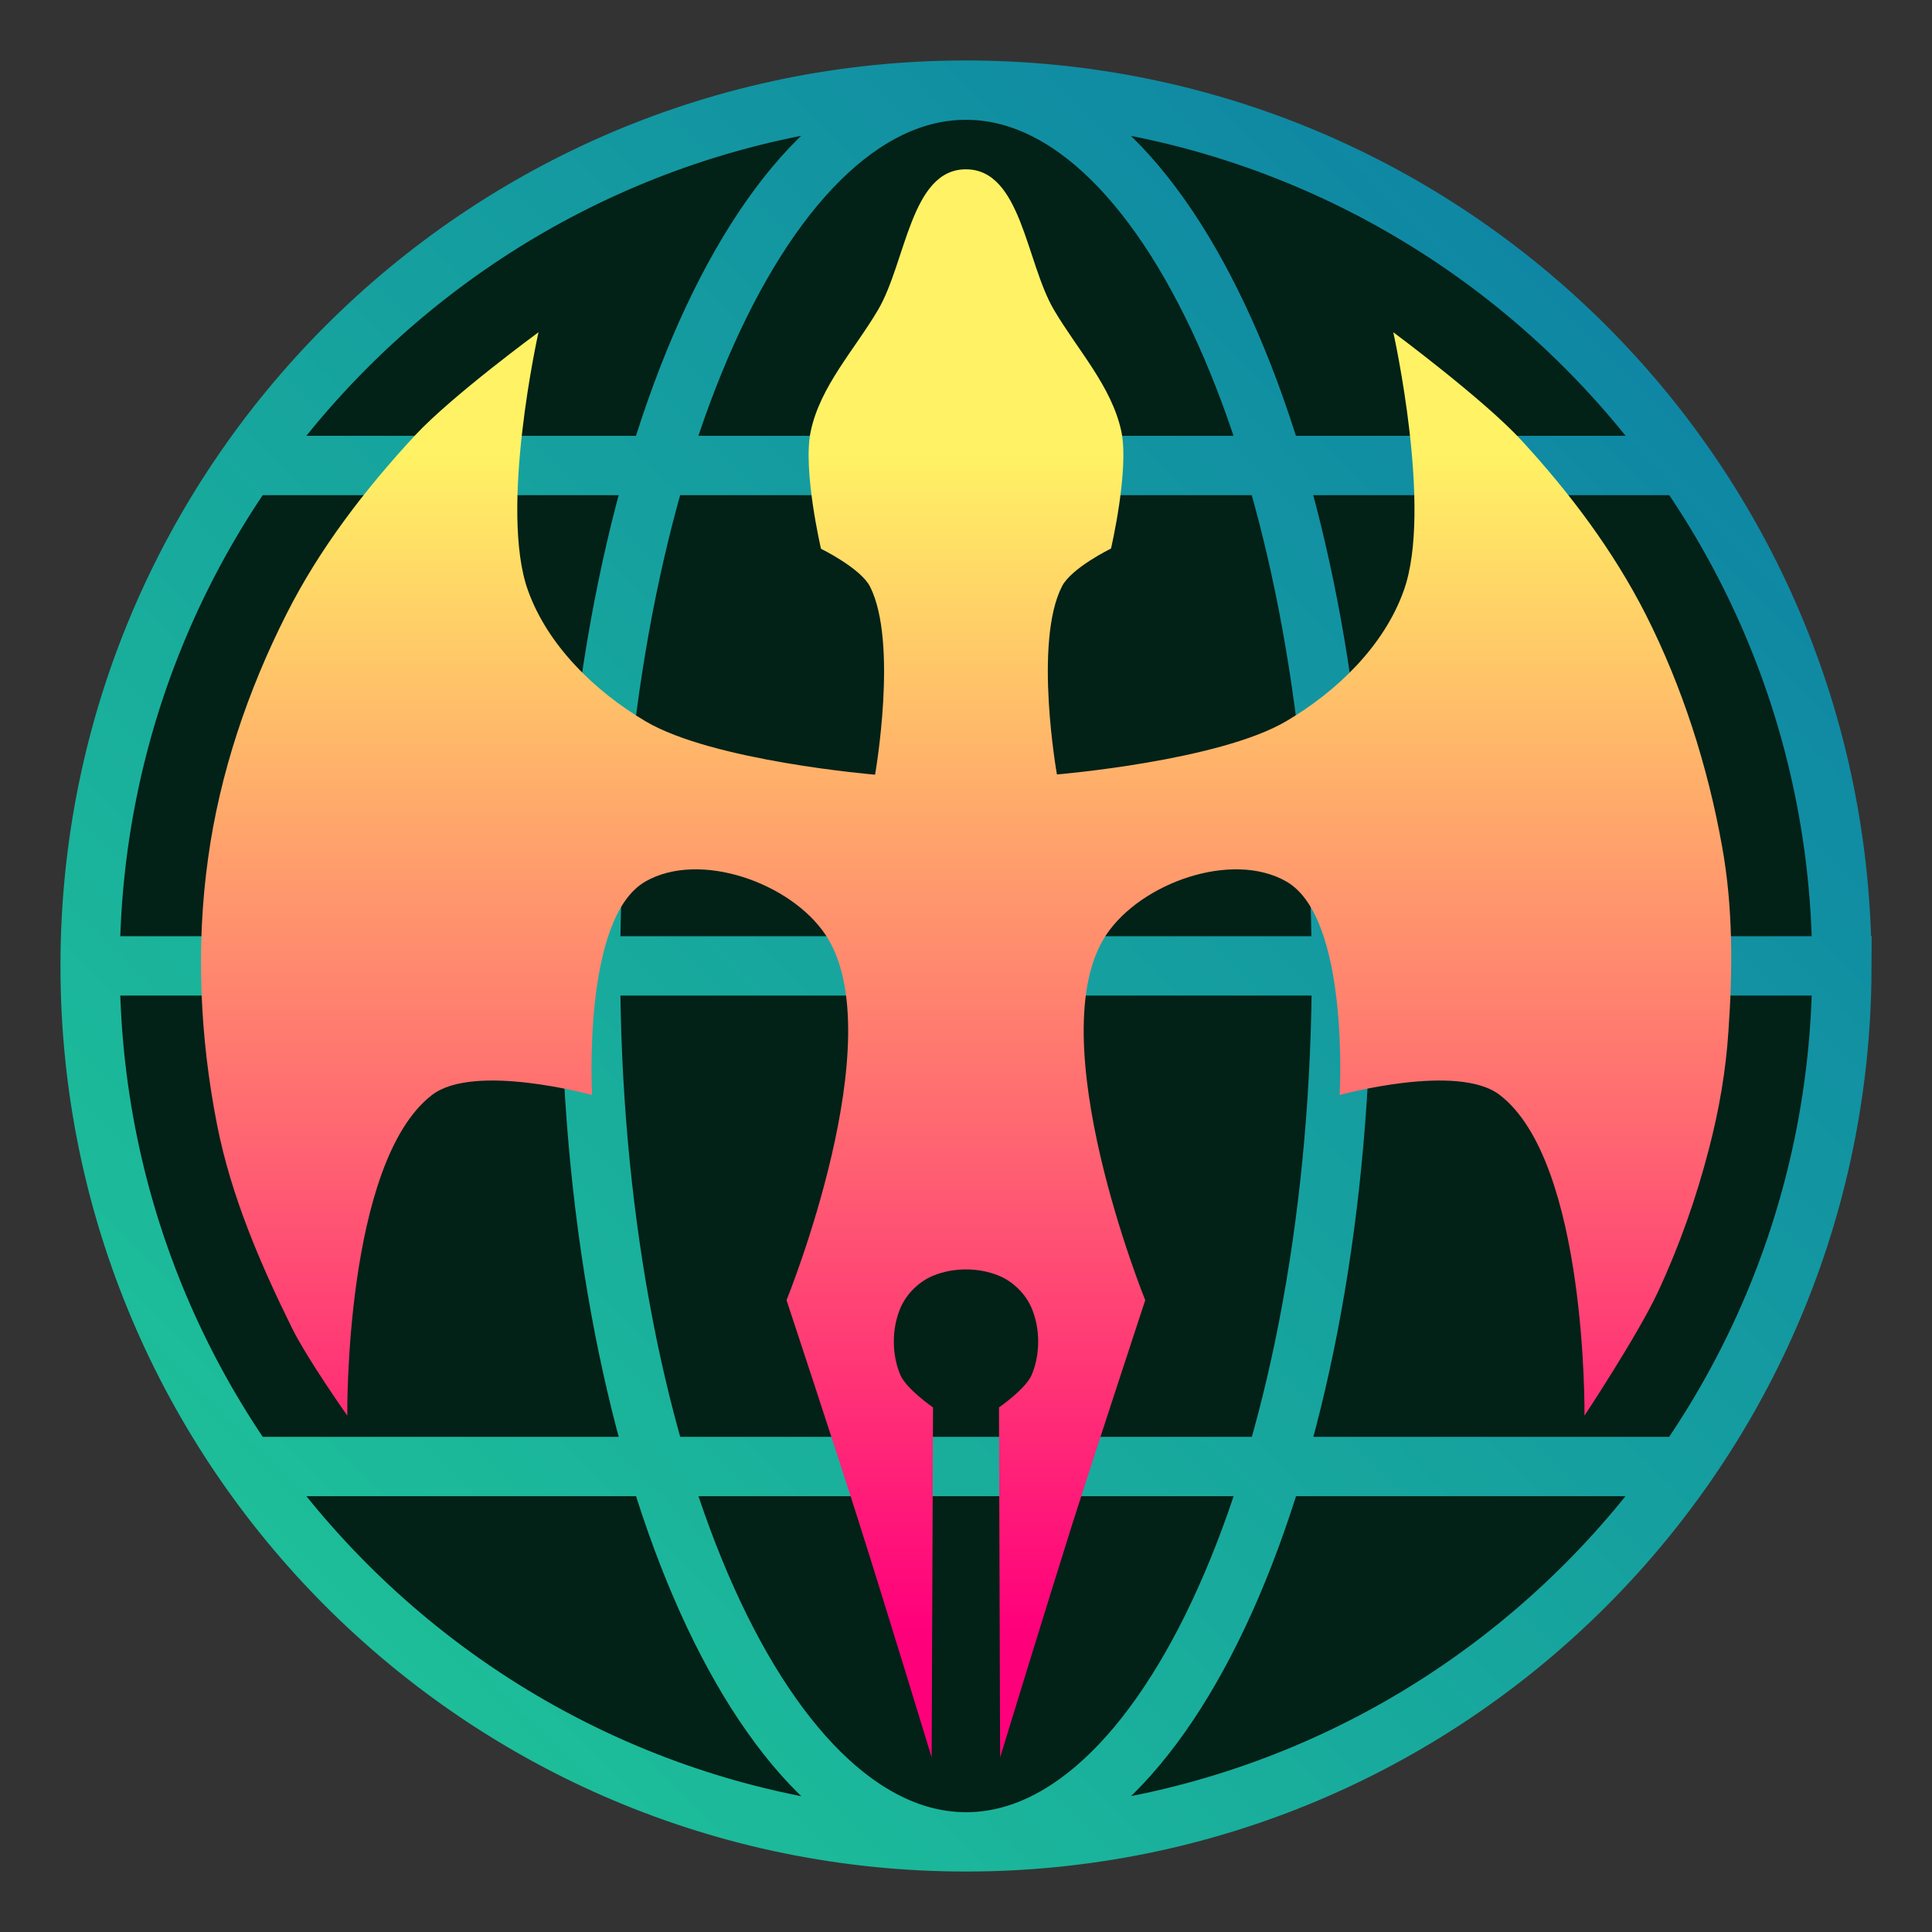 <?xml version="1.0" encoding="UTF-8" standalone="no"?>
<!-- Created with Inkscape (http://www.inkscape.org/) -->

<svg
   width="32"
   height="32"
   viewBox="0 0 8.467 8.467"
   version="1.1"
   id="svg1617"
   xml:space="preserve"
   sodipodi:docname="glitterbazaar.svg"
   inkscape:version="1.4 (e7c3feb1, 2024-10-09)"
   inkscape:export-filename="icon.png"
   inkscape:export-xdpi="3072"
   inkscape:export-ydpi="3072"
   xmlns:inkscape="http://www.inkscape.org/namespaces/inkscape"
   xmlns:sodipodi="http://sodipodi.sourceforge.net/DTD/sodipodi-0.dtd"
   xmlns:xlink="http://www.w3.org/1999/xlink"
   xmlns="http://www.w3.org/2000/svg"
   xmlns:svg="http://www.w3.org/2000/svg"><rect x="0" y="0" width="8.467" height="8.467" fill="#333333" stroke="none"/><sodipodi:namedview
     id="namedview1619"
     pagecolor="#ffffff"
     bordercolor="#000000"
     borderopacity="0.25"
     inkscape:showpageshadow="2"
     inkscape:pageopacity="0.0"
     inkscape:pagecheckerboard="0"
     inkscape:deskcolor="#d1d1d1"
     inkscape:document-units="mm"
     showgrid="false"
     inkscape:zoom="16.563433"
     inkscape:cx="14.218067"
     inkscape:cy="16.391529"
     inkscape:window-width="1512"
     inkscape:window-height="920"
     inkscape:window-x="0"
     inkscape:window-y="34"
     inkscape:window-maximized="1"
     inkscape:current-layer="layer1-3"
     showguides="true"><inkscape:grid
       type="xygrid"
       id="grid1738"
       empspacing="4"
       originx="0"
       originy="0"
       spacingy="1"
       spacingx="1"
       units="mm" /></sodipodi:namedview><defs
     id="defs1614"><linearGradient
       inkscape:collect="always"
       id="linearGradient2314"><stop
         style="stop-color:#20c997;stop-opacity:1;"
         offset="0"
         id="stop2310" /><stop
         style="stop-color:#0c7ca6;stop-opacity:1;"
         offset="1"
         id="stop2312" /></linearGradient><linearGradient
       inkscape:collect="always"
       id="linearGradient1553"><stop
         style="stop-color:#ff007b;stop-opacity:1;"
         offset="0"
         id="stop1549" /><stop
         style="stop-color:#fff264;stop-opacity:1;"
         offset="1"
         id="stop1551" /></linearGradient><inkscape:path-effect
       effect="mirror_symmetry"
       start_point="12,4"
       end_point="12,16"
       center_point="12,10"
       id="path-effect1022"
       is_visible="true"
       lpeversion="1.2"
       lpesatellites=""
       mode="vertical"
       discard_orig_path="false"
       fuse_paths="false"
       oposite_fuse="false"
       split_items="false"
       split_open="false"
       link_styles="false" /><inkscape:path-effect
       effect="mirror_symmetry"
       start_point="65.932,1.09"
       end_point="65.932,136.948"
       center_point="65.932,69.019"
       id="path-effect1091"
       is_visible="true"
       lpeversion="1.2"
       lpesatellites=""
       mode="vertical"
       discard_orig_path="false"
       fuse_paths="false"
       oposite_fuse="false"
       split_items="false"
       split_open="false"
       link_styles="false" /><inkscape:path-effect
       effect="mirror_symmetry"
       start_point="63.705,2.705"
       end_point="63.705,134.138"
       center_point="63.705,68.421"
       id="path-effect1083"
       is_visible="true"
       lpeversion="1.2"
       lpesatellites=""
       mode="vertical"
       discard_orig_path="false"
       fuse_paths="false"
       oposite_fuse="false"
       split_items="false"
       split_open="false"
       link_styles="false" /><inkscape:path-effect
       effect="mirror_symmetry"
       start_point="64,0.792"
       end_point="64,132.224"
       center_point="64,66.508"
       id="path-effect1079"
       is_visible="true"
       lpeversion="1.2"
       lpesatellites=""
       mode="vertical"
       discard_orig_path="false"
       fuse_paths="false"
       oposite_fuse="false"
       split_items="false"
       split_open="false"
       link_styles="false" /><inkscape:path-effect
       effect="mirror_symmetry"
       start_point="64,0.792"
       end_point="64,132.224"
       center_point="64,66.508"
       id="path-effect402"
       is_visible="true"
       lpeversion="1.2"
       lpesatellites=""
       mode="vertical"
       discard_orig_path="false"
       fuse_paths="true"
       oposite_fuse="false"
       split_items="false"
       split_open="false"
       link_styles="false" /><linearGradient
       inkscape:collect="always"
       xlink:href="#linearGradient2314"
       id="linearGradient2728"
       gradientUnits="userSpaceOnUse"
       gradientTransform="matrix(1.036,0,0,1.036,-0.154,-0.154)"
       x1="0.463"
       y1="8.004"
       x2="8.004"
       y2="0.463" /><linearGradient
       inkscape:collect="always"
       xlink:href="#linearGradient1553"
       id="linearGradient2730"
       gradientUnits="userSpaceOnUse"
       gradientTransform="matrix(0.184,0,0,0.184,1.29,1.622)"
       x1="16"
       y1="30"
       x2="16"
       y2="2" /></defs><g
     inkscape:label="Colored"
     inkscape:groupmode="layer"
     id="layer1-3"
     style="display:inline"><path
       id="path2285-5"
       style="display:inline;fill:#022117;fill-opacity:1;stroke:url(#linearGradient2728);stroke-width:0.26;stroke-dasharray:none;stroke-opacity:1"
       d="M 1.083,6.427 H 7.383 M 1.083,2.04 H 7.383 M 0.395,4.233 H 8.072 c 0,0 -1.951e-4,0.045 -5.836e-4,0.068 C 8.035,6.389 6.332,8.071 4.235,8.072 2.115,8.073 0.396,6.355 0.395,4.236 0.393,2.117 2.11,0.397 4.229,0.395 6.349,0.393 8.069,2.108 8.072,4.228 m -2.193,0.005 c 0,2.119 -0.736,3.838 -1.644,3.839 C 3.326,8.073 2.589,6.355 2.588,4.236 2.588,2.117 3.323,0.397 4.232,0.395 5.14,0.393 5.877,2.108 5.878,4.228"
       sodipodi:nodetypes="ccccccssssccsssc" /><path
       id="path370-6"
       style="display:inline;fill:url(#linearGradient2730);fill-opacity:1;stroke:none;stroke-width:0.184;stroke-opacity:1"
       d="m 4.654,2.57 c 0.041,-0.081 0.215,-0.166 0.215,-0.166 0,0 0.081,-0.346 0.045,-0.515 C 4.871,1.692 4.722,1.533 4.619,1.358 4.496,1.149 4.476,0.742 4.233,0.742 3.991,0.742 3.971,1.149 3.848,1.358 3.745,1.533 3.595,1.692 3.553,1.89 c -0.036,0.168 0.045,0.515 0.045,0.515 0,0 0.174,0.085 0.215,0.166 0.124,0.245 0.022,0.824 0.022,0.824 0,0 -0.71,-0.059 -1.006,-0.234 C 2.608,3.03 2.401,2.83 2.314,2.588 2.186,2.233 2.36,1.456 2.36,1.456 c 0,0 -0.38,0.279 -0.54,0.451 C 1.601,2.143 1.4,2.404 1.255,2.692 1.086,3.026 0.963,3.39 0.912,3.761 0.858,4.146 0.876,4.546 0.951,4.928 1.012,5.239 1.139,5.535 1.279,5.819 c 0.067,0.136 0.243,0.385 0.243,0.385 0,0 -0.013,-1.109 0.371,-1.405 0.185,-0.143 0.702,0 0.702,0 0,0 -0.045,-0.777 0.234,-0.936 0.238,-0.136 0.637,0.006 0.789,0.234 0.298,0.447 -0.171,1.601 -0.171,1.601 0,0 0.215,0.65 0.318,0.976 0.109,0.342 0.318,1.028 0.318,1.028 L 4.089,6.168 c 0,0 -0.118,-0.081 -0.144,-0.144 -0.037,-0.089 -0.037,-0.2 0,-0.289 0.026,-0.063 0.081,-0.118 0.144,-0.144 0.089,-0.037 0.2,-0.037 0.289,0 0.063,0.026 0.118,0.081 0.144,0.144 0.037,0.089 0.037,0.2 0,0.289 C 4.496,6.087 4.378,6.168 4.378,6.168 l 0.005,1.534 c 0,0 0.21,-0.686 0.318,-1.028 0.104,-0.326 0.318,-0.976 0.318,-0.976 0,0 -0.468,-1.154 -0.171,-1.601 0.152,-0.228 0.551,-0.37 0.789,-0.234 0.279,0.159 0.234,0.936 0.234,0.936 0,0 0.517,-0.143 0.702,0 0.384,0.295 0.371,1.405 0.371,1.405 0,0 0.231,-0.349 0.32,-0.538 0.095,-0.203 0.17,-0.416 0.226,-0.633 0.044,-0.169 0.074,-0.342 0.085,-0.516 C 7.594,4.248 7.595,3.974 7.547,3.709 7.484,3.357 7.373,3.01 7.212,2.692 7.07,2.413 6.879,2.159 6.667,1.929 6.501,1.749 6.106,1.456 6.106,1.456 c 0,0 0.174,0.777 0.046,1.132 C 6.066,2.83 5.859,3.03 5.638,3.16 5.342,3.335 4.632,3.394 4.632,3.394 c 0,0 -0.103,-0.579 0.022,-0.824 z"
       sodipodi:nodetypes="acaaaaacacaacaaaaacacaacaccaaaaaaccacaacacaaaaaacaaca"
       inkscape:label="Body" /></g><g
     inkscape:label="Monochrome"
     inkscape:groupmode="layer"
     id="layer1-3-3"
     style="display:none"
     transform="translate(-2.8204699e-4)"><path
       id="path2285-5-5"
       style="display:inline;fill:#000000;fill-opacity:1;stroke:#000000;stroke-width:0.26;stroke-dasharray:none;stroke-opacity:1"
       d="M 1.083,6.427 H 7.383 M 1.083,2.04 H 7.383 M 0.395,4.233 H 8.072 c 0,0 -1.951e-4,0.045 -5.836e-4,0.068 C 8.035,6.389 6.332,8.071 4.235,8.072 2.115,8.073 0.396,6.355 0.395,4.236 0.393,2.117 2.11,0.397 4.229,0.395 6.349,0.393 8.069,2.108 8.072,4.228 m -2.193,0.005 c 0,2.119 -0.736,3.838 -1.644,3.839 C 3.326,8.073 2.589,6.355 2.588,4.236 2.588,2.117 3.323,0.397 4.232,0.395 5.14,0.393 5.877,2.108 5.878,4.228"
       sodipodi:nodetypes="ccccccssssccsssc" /><path
       id="path370-6-6"
       style="display:inline;fill:#ffffff;fill-opacity:1;stroke:none;stroke-width:0.184;stroke-opacity:1"
       d="m 4.654,2.57 c 0.041,-0.081 0.215,-0.166 0.215,-0.166 0,0 0.081,-0.346 0.045,-0.515 C 4.871,1.692 4.722,1.533 4.619,1.358 4.496,1.149 4.476,0.742 4.233,0.742 3.991,0.742 3.971,1.149 3.848,1.358 3.745,1.533 3.595,1.692 3.553,1.89 c -0.036,0.168 0.045,0.515 0.045,0.515 0,0 0.174,0.085 0.215,0.166 0.124,0.245 0.022,0.824 0.022,0.824 0,0 -0.71,-0.059 -1.006,-0.234 C 2.608,3.03 2.401,2.83 2.314,2.588 2.186,2.233 2.36,1.456 2.36,1.456 c 0,0 -0.38,0.279 -0.54,0.451 C 1.601,2.143 1.4,2.404 1.255,2.692 1.086,3.026 0.963,3.39 0.912,3.761 0.858,4.146 0.876,4.546 0.951,4.928 1.012,5.239 1.139,5.535 1.279,5.819 c 0.067,0.136 0.243,0.385 0.243,0.385 0,0 -0.013,-1.109 0.371,-1.405 0.185,-0.143 0.702,0 0.702,0 0,0 -0.045,-0.777 0.234,-0.936 0.238,-0.136 0.637,0.006 0.789,0.234 0.298,0.447 -0.171,1.601 -0.171,1.601 0,0 0.215,0.65 0.318,0.976 0.109,0.342 0.318,1.028 0.318,1.028 L 4.089,6.168 c 0,0 -0.118,-0.081 -0.144,-0.144 -0.037,-0.089 -0.037,-0.2 0,-0.289 0.026,-0.063 0.081,-0.118 0.144,-0.144 0.089,-0.037 0.2,-0.037 0.289,0 0.063,0.026 0.118,0.081 0.144,0.144 0.037,0.089 0.037,0.2 0,0.289 C 4.496,6.087 4.378,6.168 4.378,6.168 l 0.005,1.534 c 0,0 0.21,-0.686 0.318,-1.028 0.104,-0.326 0.318,-0.976 0.318,-0.976 0,0 -0.468,-1.154 -0.171,-1.601 0.152,-0.228 0.551,-0.37 0.789,-0.234 0.279,0.159 0.234,0.936 0.234,0.936 0,0 0.517,-0.143 0.702,0 0.384,0.295 0.371,1.405 0.371,1.405 0,0 0.231,-0.349 0.32,-0.538 0.095,-0.203 0.17,-0.416 0.226,-0.633 0.044,-0.169 0.074,-0.342 0.085,-0.516 C 7.594,4.248 7.595,3.974 7.547,3.709 7.484,3.357 7.373,3.01 7.212,2.692 7.07,2.413 6.879,2.159 6.667,1.929 6.501,1.749 6.106,1.456 6.106,1.456 c 0,0 0.174,0.777 0.046,1.132 C 6.066,2.83 5.859,3.03 5.638,3.16 5.342,3.335 4.632,3.394 4.632,3.394 c 0,0 -0.103,-0.579 0.022,-0.824 z"
       sodipodi:nodetypes="acaaaaacacaacaaaaacacaacaccaaaaaaccacaacacaaaaaacaaca"
       inkscape:label="Body" /></g></svg>
